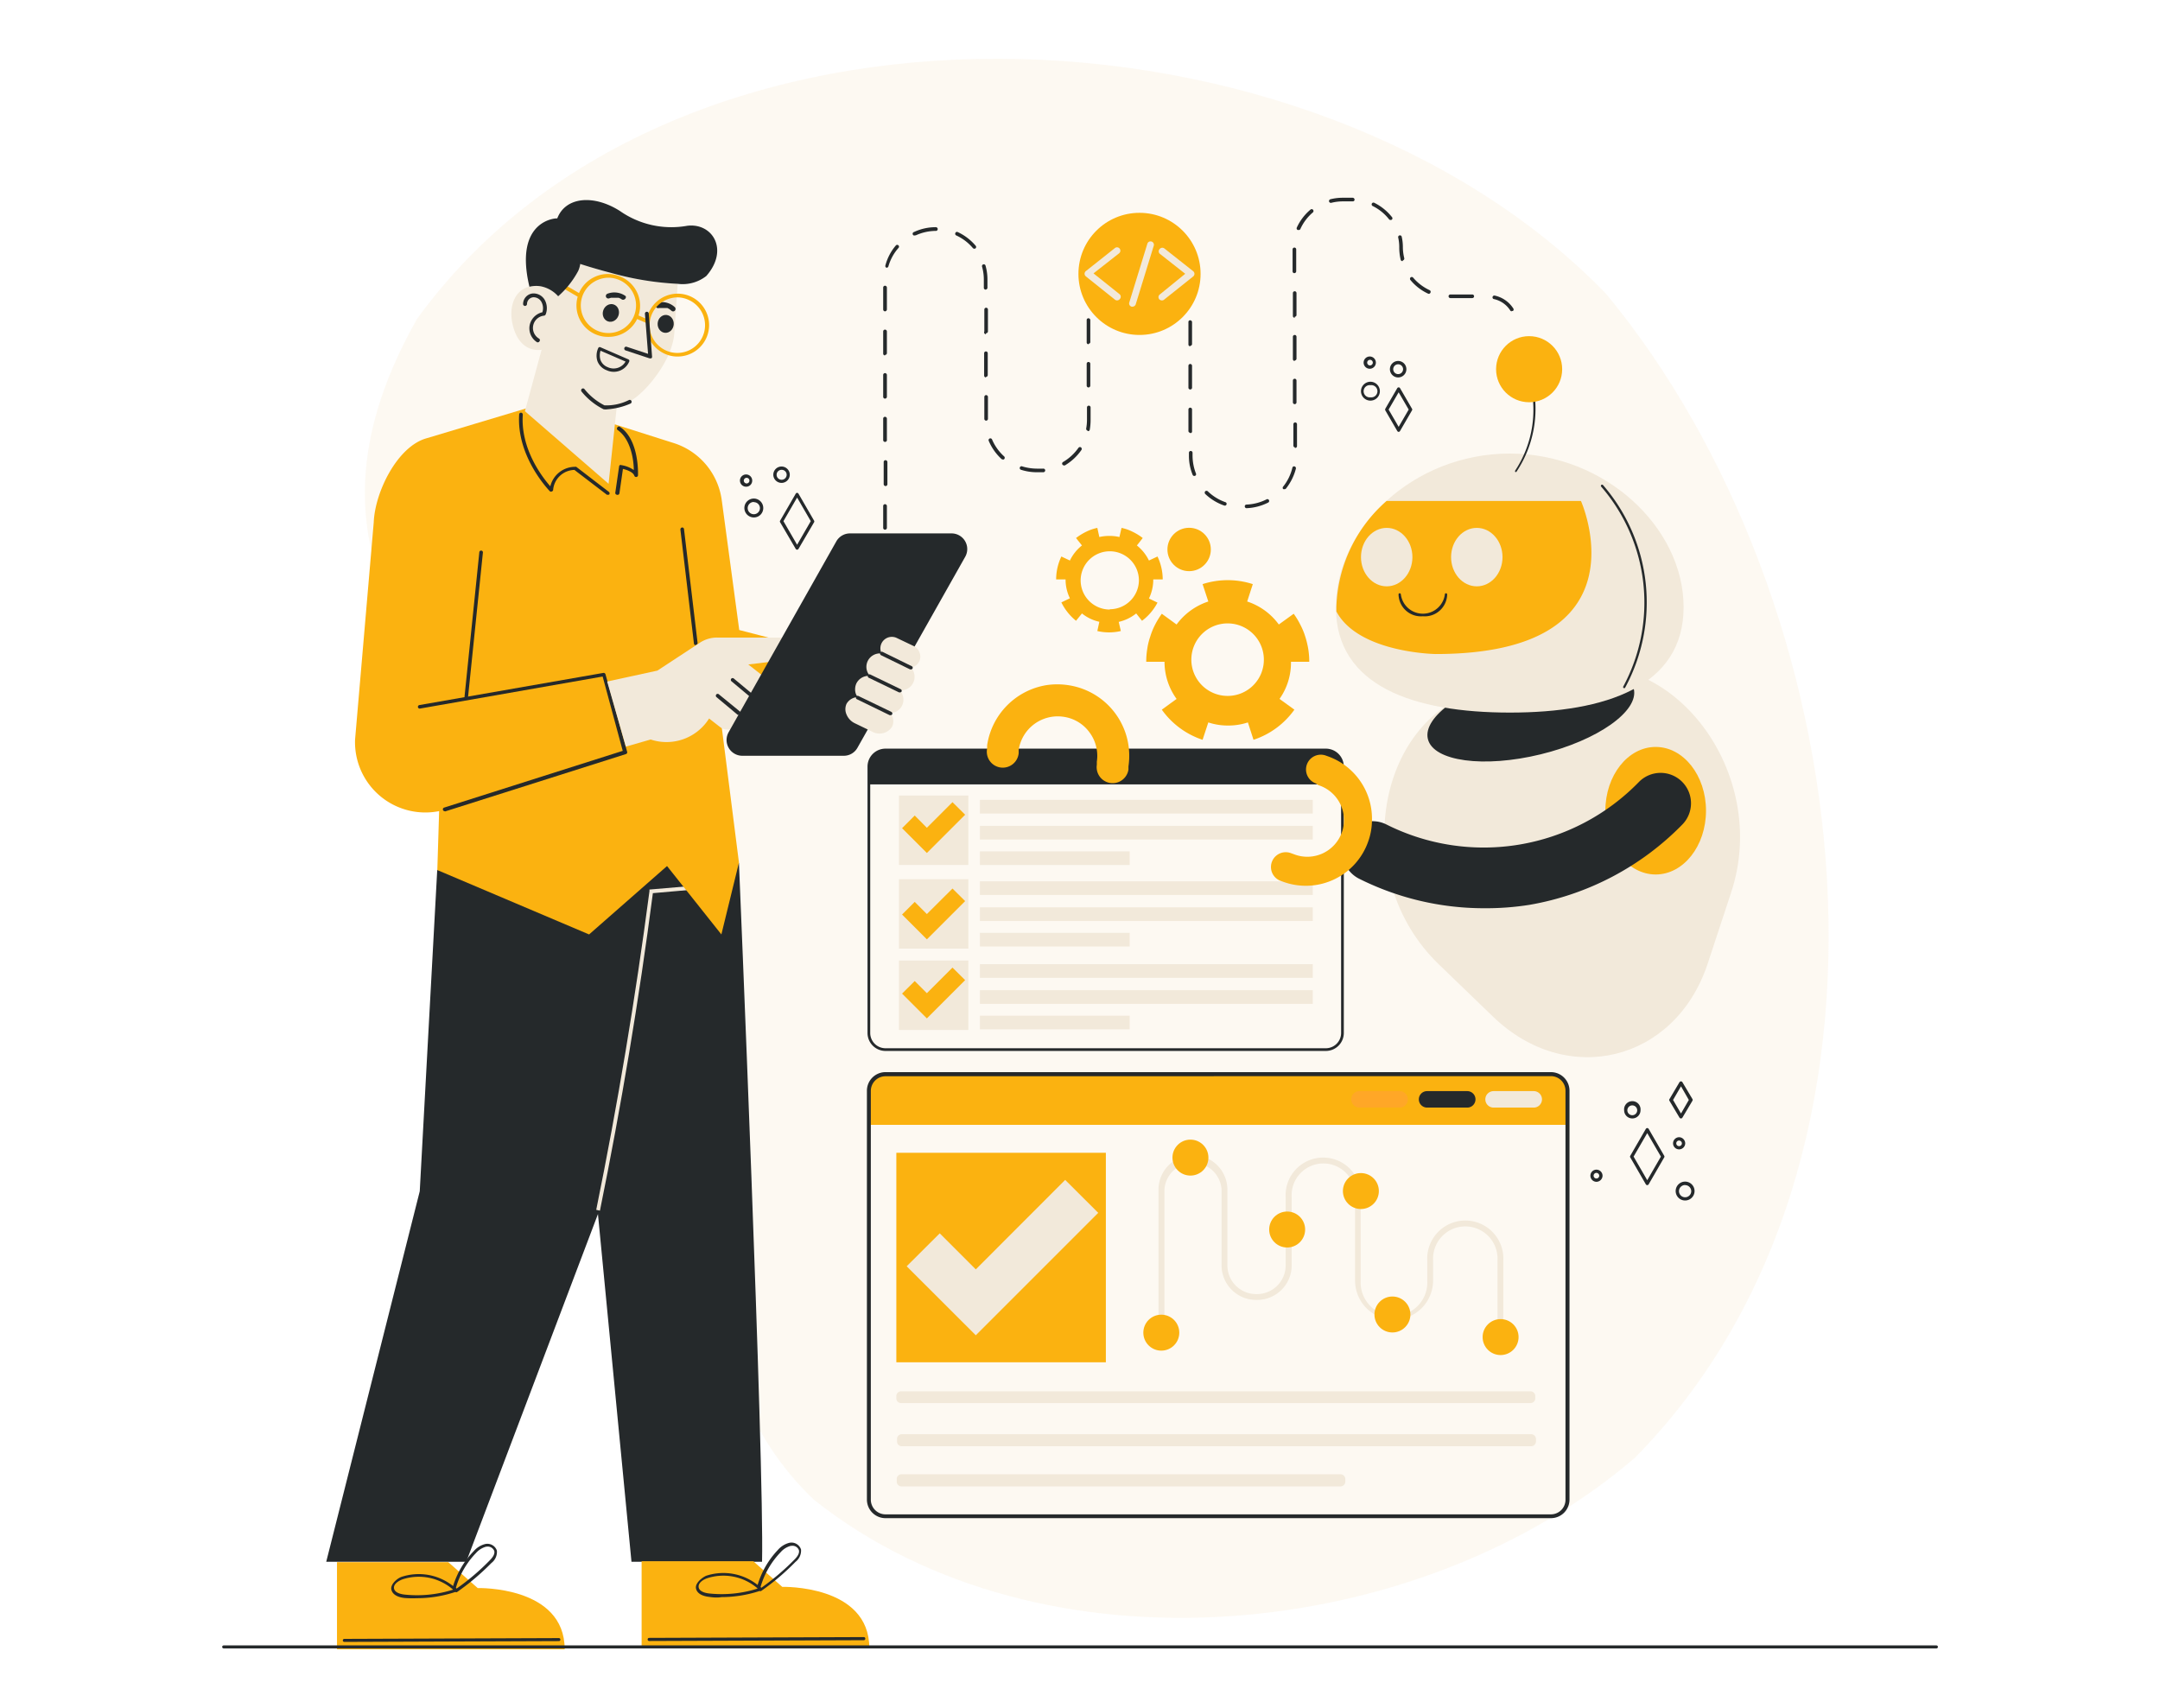 <svg xmlns="http://www.w3.org/2000/svg" id="Layer_1" data-name="Layer 1" viewBox="0 0 215.05 170.06"><defs><style>.cls-1{opacity:0.16;}.cls-2{fill:#f2d9af;}.cls-3{fill:#25292b;}.cls-4{fill:#f2e9da;}.cls-5{fill:#fbb210;}.cls-6{fill:#ffa727;}</style></defs><g class="cls-1"><path class="cls-2" d="M162.78,145.14c-21.48,18.47-59,22.23-81.73,4.2C70,138.88,70.29,122.9,69.2,108.82c-2.13-9.93-4.57-19.73-11.77-27.27-16.69-14-28.32-27.86-15.91-49.8C67.31-3.84,130.75-.9,159.9,29.25,185.18,59.79,192.3,115.2,162.78,145.14Z"></path></g><path class="cls-3" d="M79.36,54.73h0a.16.16,0,0,1-.14-.08L77.67,52a.15.15,0,0,1,0-.16l1.55-2.68a.17.17,0,0,1,.14-.09h0a.17.17,0,0,1,.14.09l1.55,2.68a.15.15,0,0,1,0,.16L79.5,54.65A.16.16,0,0,1,79.36,54.73ZM78,51.89l1.36,2.35,1.36-2.35-1.36-2.35Z"></path><path class="cls-3" d="M75.05,51.52a.94.94,0,1,1,.94-.93A.93.93,0,0,1,75.05,51.52Zm0-1.54a.61.61,0,1,0,.61.61A.6.6,0,0,0,75.05,50Z"></path><path class="cls-3" d="M77.81,48.08a.82.82,0,0,1-.82-.81.82.82,0,0,1,1.64,0A.82.82,0,0,1,77.81,48.08Zm0-1.3a.49.49,0,0,0-.49.49.49.49,0,0,0,1,0A.49.49,0,0,0,77.81,46.78Z"></path><path class="cls-3" d="M74.28,48.46a.61.61,0,1,1,.61-.61A.6.6,0,0,1,74.28,48.46Zm0-.88a.28.28,0,0,0,0,.55.28.28,0,1,0,0-.55Z"></path><path class="cls-3" d="M139.25,43h0a.17.17,0,0,1-.14-.09l-1.19-2.05a.22.22,0,0,1,0-.16l1.19-2.05a.16.16,0,0,1,.14-.08h0a.16.16,0,0,1,.14.08l1.19,2.05a.15.15,0,0,1,0,.16l-1.19,2.05A.17.17,0,0,1,139.25,43Zm-1-2.22,1,1.72,1-1.72-1-1.72Z"></path><path class="cls-3" d="M136.45,39.89a.94.94,0,1,1,.93-.94A.94.94,0,0,1,136.45,39.89Zm0-1.54a.61.61,0,1,0,0,1.21.61.61,0,1,0,0-1.21Z"></path><path class="cls-3" d="M139.21,37.58a.82.82,0,1,1,.81-.82A.82.82,0,0,1,139.21,37.58Zm0-1.31a.49.49,0,1,0,.48.49A.49.49,0,0,0,139.21,36.27Z"></path><path class="cls-3" d="M136.45,36.71a.61.61,0,1,1,0-1.21.61.61,0,0,1,0,1.21Zm0-.88a.28.28,0,1,0,0,.55.28.28,0,0,0,0-.55Z"></path><path class="cls-3" d="M164,118h0a.16.16,0,0,1-.14-.08l-1.55-2.68a.15.15,0,0,1,0-.16l1.55-2.68a.16.16,0,0,1,.14-.08h0a.16.16,0,0,1,.14.08l1.55,2.68a.15.15,0,0,1,0,.16l-1.55,2.68A.16.16,0,0,1,164,118Zm-1.36-2.84,1.36,2.35,1.36-2.35L164,112.82Z"></path><path class="cls-3" d="M167.78,119.53a.94.94,0,1,1,.93-.93A.94.94,0,0,1,167.78,119.53Zm0-1.54a.61.61,0,1,0,.6.61A.61.61,0,0,0,167.78,118Z"></path><path class="cls-3" d="M162.51,111.36a.81.81,0,0,1-.81-.81.82.82,0,1,1,1.63,0A.81.81,0,0,1,162.51,111.36Zm0-1.3a.49.49,0,1,0,.49.49A.49.49,0,0,0,162.51,110.06Z"></path><path class="cls-3" d="M167.17,114.44a.6.6,0,0,1-.6-.6.61.61,0,0,1,.6-.61.62.62,0,0,1,.61.61A.61.61,0,0,1,167.17,114.44Zm0-.88a.28.28,0,1,0,.28.28A.29.29,0,0,0,167.17,113.56Z"></path><path class="cls-3" d="M167.36,111.36h0a.18.18,0,0,1-.15-.08l-1-1.68a.15.15,0,0,1,0-.16l1-1.69a.18.18,0,0,1,.15-.08h0a.16.16,0,0,1,.14.08l1,1.68a.17.17,0,0,1,0,.17l-1,1.68A.16.16,0,0,1,167.36,111.36Zm-.79-1.84.79,1.35.78-1.35-.78-1.36Z"></path><path class="cls-3" d="M158.94,117.67a.61.61,0,0,1-.6-.61.6.6,0,0,1,.6-.6.61.61,0,0,1,.61.6A.62.62,0,0,1,158.94,117.67Zm0-.89a.28.28,0,1,0,.28.28A.29.29,0,0,0,158.94,116.78Z"></path><path class="cls-3" d="M73.57,85.93s2.53,59.74,2.3,69.57h-13L56.21,86.43Z"></path><polygon class="cls-3" points="43.53 86.63 41.79 118.61 32.48 155.5 46.42 155.5 60.45 118.46 66.41 86.27 43.53 86.63"></polygon><path class="cls-4" d="M59.73,120.54l-.37-.08c2.13-10.46,3.91-21.13,5.3-31.73l0-.16,4.44-.38,0,.38L65,88.93C63.63,99.49,61.85,110.12,59.73,120.54Z"></path><path class="cls-5" d="M33.55,155.54H44.63l2.93,2.58s8.66-.24,8.66,6.1H33.55Z"></path><path class="cls-3" d="M34.32,163.48h0l21.32-.08a.14.14,0,0,0,.15-.15.15.15,0,0,0-.15-.15h0l-21.36.08a.15.15,0,0,0,0,.3Z"></path><path class="cls-3" d="M40.3,159.11c-.78-.08-1.25-.39-1.34-.86s.5-1.05,1-1.24a5.49,5.49,0,0,1,5.15.91,8.52,8.52,0,0,1,2.05-3.47,2.22,2.22,0,0,1,1.13-.71,1,1,0,0,1,1.18.65,1.39,1.39,0,0,1-.54,1.23,24.37,24.37,0,0,1-3.43,2.9.18.18,0,0,1-.14,0l-.06,0a12.19,12.19,0,0,1-3.8.61A10.36,10.36,0,0,1,40.3,159.11Zm4.78-.86a5.2,5.2,0,0,0-5-1c-.35.13-.93.45-.85.91s.77.58,1.07.61a11.83,11.83,0,0,0,4.8-.49A.18.18,0,0,1,45.08,158.25ZM48.39,154a2.07,2.07,0,0,0-1,.63,8.26,8.26,0,0,0-2,3.47l.07.07a23,23,0,0,0,3.28-2.79c.26-.26.55-.61.47-.95a.69.69,0,0,0-.69-.44Z"></path><path class="cls-5" d="M63.88,155.45H75L77.88,158s8.67-.24,8.67,6.1H63.88Z"></path><path class="cls-3" d="M64.64,163.39h0L86,163.31a.15.15,0,0,0,.15-.15A.15.15,0,0,0,86,163h0l-21.37.08a.15.15,0,0,0-.15.15A.15.15,0,0,0,64.64,163.39Z"></path><path class="cls-3" d="M70.62,159c-.77-.08-1.25-.39-1.33-.86s.5-1,1-1.24a5.48,5.48,0,0,1,5.14.91,8.63,8.63,0,0,1,2-3.47,2.28,2.28,0,0,1,1.13-.72,1,1,0,0,1,1.19.66,1.41,1.41,0,0,1-.55,1.23,23.73,23.73,0,0,1-3.42,2.9.16.16,0,0,1-.15,0,.1.1,0,0,1,0,0,12.24,12.24,0,0,1-3.8.61C71.46,159.09,71,159.06,70.62,159Zm4.79-.86a5.21,5.21,0,0,0-5-1c-.36.12-.93.45-.85.91s.77.58,1.06.61a11.86,11.86,0,0,0,4.81-.49A.12.12,0,0,1,75.41,158.16Zm3.31-4.22a2,2,0,0,0-1,.63,8.28,8.28,0,0,0-2,3.47l.08.07a24.3,24.3,0,0,0,3.28-2.79c.26-.26.54-.61.46-.95a.67.67,0,0,0-.68-.44Z"></path><path class="cls-5" d="M71.79,71.89l1.78,14-1.75,7.15-5.41-6.81-7.76,6.81L43.54,86.63l.18-5.87a7,7,0,0,1-8.37-7.11L37.21,52c.12-3,2.34-7.54,5.25-8.36l10-3,8.68,1.59L67,44.09a6.94,6.94,0,0,1,4.86,5.73L73.6,62.73l8.13,2.1.3,7.06Z"></path><path class="cls-3" d="M46.42,69.55h0a.19.19,0,0,1-.17-.2L47.72,55a.18.18,0,0,1,.36,0L46.6,69.39A.18.18,0,0,1,46.42,69.55Z"></path><path class="cls-3" d="M44.27,80.77a.19.19,0,0,1-.17-.13.18.18,0,0,1,.12-.23L62,74.76,60,67.36,41.82,70.55a.18.18,0,0,1-.21-.14.18.18,0,0,1,.15-.21L60.07,67a.19.19,0,0,1,.21.13l2.16,7.73a.18.18,0,0,1-.12.22l-18,5.71Z"></path><path class="cls-3" d="M69.27,64.24a.18.18,0,0,1-.18-.16L67.74,52.73a.2.2,0,0,1,.16-.21.18.18,0,0,1,.2.16L69.45,64a.18.18,0,0,1-.16.2Z"></path><path class="cls-3" d="M60.53,49.26a.25.25,0,0,1-.11,0l-3.23-2.47a2.17,2.17,0,0,0-2.12,2,.19.19,0,0,1-.12.14.21.21,0,0,1-.19,0s-3.36-3.39-3.07-7.67a.18.18,0,0,1,.19-.17.19.19,0,0,1,.17.19c-.24,3.46,2,6.3,2.74,7.14a2.54,2.54,0,0,1,2.47-1.94.2.2,0,0,1,.11,0l3.27,2.51a.19.19,0,0,1,0,.26A.21.21,0,0,1,60.53,49.26Z"></path><path class="cls-3" d="M61.41,49.26h0a.18.18,0,0,1-.15-.21l.38-2.62a.19.19,0,0,1,.07-.12.17.17,0,0,1,.14,0,3,3,0,0,1,1.25.49c0-1-.3-3.1-1.63-4a.19.19,0,0,1,0-.25.17.17,0,0,1,.25-.05c1.93,1.28,1.8,4.68,1.8,4.82a.18.18,0,0,1-.16.17.18.18,0,0,1-.2-.11c-.13-.39-.76-.6-1.14-.69l-.35,2.43A.19.19,0,0,1,61.41,49.26Z"></path><path class="cls-4" d="M79.67,65.53l-5.17.63,1.43,1.12a1.21,1.21,0,0,1-.74,2.16h-.11A1.21,1.21,0,0,1,73.56,71a1.23,1.23,0,0,1-.18,1.18,1.21,1.21,0,0,1-1.69.21l-1.09-.85-.15.22a5,5,0,0,1-5.67,1.87l-2.47.71-1.86-6.48,5-1.09L69.67,64a3.1,3.1,0,0,1,1.72-.52h8.28v2.07Z"></path><path class="cls-3" d="M73.56,71.17a.19.19,0,0,1-.12,0L71.32,69.4a.19.19,0,0,1,0-.26.18.18,0,0,1,.26,0l2.12,1.73a.19.19,0,0,1,0,.26A.2.2,0,0,1,73.56,71.17Z"></path><path class="cls-3" d="M75.08,69.62a.19.19,0,0,1-.12,0l-2.15-1.8a.18.18,0,0,1,0-.25.18.18,0,0,1,.26,0l2.15,1.79a.19.19,0,0,1,0,.26A.2.2,0,0,1,75.08,69.62Z"></path><path class="cls-3" d="M96.09,55.45l-10.72,19a1.55,1.55,0,0,1-1.37.8H73.91a1.57,1.57,0,0,1-1.37-2.34l10.72-19a1.56,1.56,0,0,1,1.37-.8h10.1A1.56,1.56,0,0,1,96.09,55.45Z"></path><path class="cls-4" d="M91.52,65.86a1.14,1.14,0,0,1-.83.61A1.39,1.39,0,0,1,91,67a1.37,1.37,0,0,1-.09,1,1.35,1.35,0,0,1-1.34.73,1.29,1.29,0,0,1,.3.5A1.33,1.33,0,0,1,88.66,71a2.09,2.09,0,0,1,.16.29,1.27,1.27,0,0,1,0,1.06,1.48,1.48,0,0,1-2,.49L85.08,72a1.67,1.67,0,0,1-.8-.86,1.3,1.3,0,0,1,0-1.06,1.33,1.33,0,0,1,1.11-.67,1.54,1.54,0,0,1-.2-.38,1.42,1.42,0,0,1,.08-1,1.37,1.37,0,0,1,1.35-.73,1.29,1.29,0,0,1-.3-.5,1.33,1.33,0,0,1,.08-1,1.35,1.35,0,0,1,1.38-.73.56.56,0,0,1-.07-.16,1.14,1.14,0,0,1,1.61-1.37l1.68.8a1.12,1.12,0,0,1,.56.67A1.1,1.1,0,0,1,91.52,65.86Z"></path><path class="cls-3" d="M88.66,71.21l-.08,0-3.25-1.58a.18.18,0,1,1,.16-.32l3.25,1.57a.19.19,0,0,1,.09.24A.2.2,0,0,1,88.66,71.21Z"></path><path class="cls-3" d="M89.59,68.94l-.08,0-3-1.45a.18.18,0,1,1,.16-.32l3,1.45a.18.18,0,0,1,.09.24A.19.19,0,0,1,89.59,68.94Z"></path><path class="cls-3" d="M90.69,66.65l-.08,0-2.89-1.41a.2.2,0,0,1-.09-.25.19.19,0,0,1,.25-.08l2.89,1.42a.17.17,0,0,1,.08.24A.18.18,0,0,1,90.69,66.65Z"></path><path class="cls-4" d="M51.06,32.4c.39,1.6,1.38,2.61,2.86,2.43l-1.66,6.11,8.33,7.23.81-7.63a5.81,5.81,0,0,0,2.28-1.29c1.23-1.06,3.3-3.67,3.46-6.14l.33-4.86a30.47,30.47,0,0,1-6.65-1.09c-1.77-.46-3.06-.89-3.06-.89a2.57,2.57,0,0,1-.2.69,9.1,9.1,0,0,1-2,2.53v0h0l0,0a3.15,3.15,0,0,0-1.77-1,2.87,2.87,0,0,0-1.09.05C51.13,28.94,50.63,30.69,51.06,32.4Z"></path><ellipse class="cls-3" cx="65.94" cy="32.26" rx="0.89" ry="0.8" transform="matrix(0.07, -1, 1, 0.07, 29.4, 95.93)"></ellipse><ellipse class="cls-3" cx="60.82" cy="31.16" rx="0.89" ry="0.8" transform="translate(12.02 79) rotate(-71.56)"></ellipse><path class="cls-3" d="M65.42,30.14a1.89,1.89,0,0,1,1.77.45.25.25,0,0,1,0,.34.24.24,0,0,1-.35,0l-.15-.12-.07-.05h0l0,0-.17-.09-.09,0h-.07l-.18,0h-.34l-.1,0h-.06a.26.26,0,0,1-.32-.14A.24.24,0,0,1,65.42,30.14Z"></path><path class="cls-3" d="M62.21,29.78a.26.26,0,0,1-.35,0h0l0,0-.08-.05-.18-.08h0l-.09,0a1.08,1.08,0,0,0-.19,0h-.41l-.09,0-.18.06a.25.25,0,0,1-.31-.16.25.25,0,0,1,.16-.31,1.92,1.92,0,0,1,1.81.25A.25.25,0,0,1,62.21,29.78Z"></path><path class="cls-3" d="M60.36,36.85a1.57,1.57,0,0,1-.88-.89,1.79,1.79,0,0,1,.09-1.32.16.16,0,0,1,.2-.07l2.79,1.21a.2.2,0,0,1,.09.09.17.17,0,0,1,0,.12,1.67,1.67,0,0,1-2.28.86Zm-.57-1.93a1.53,1.53,0,0,0,0,.94,1.24,1.24,0,0,0,.72.7A1.37,1.37,0,0,0,62.28,36Z"></path><path class="cls-3" d="M53.58,34.08a.17.17,0,0,1-.1,0,1.64,1.64,0,0,1-.74-1.73A1.67,1.67,0,0,1,54,31.09a1.31,1.31,0,0,0-.08-1,.89.89,0,0,0-.85-.49.68.68,0,0,0-.6.66.2.2,0,0,1-.18.2.19.19,0,0,1-.21-.18,1.06,1.06,0,0,1,.95-1.06,1.28,1.28,0,0,1,1.23.69,1.71,1.71,0,0,1,.07,1.39.21.21,0,0,1-.16.13,1.23,1.23,0,0,0-.51,2.28.18.18,0,0,1,.06.26A.19.19,0,0,1,53.58,34.08Z"></path><path class="cls-3" d="M60.51,40.75a1.38,1.38,0,0,1-.42,0A6.68,6.68,0,0,1,57.91,39a.2.2,0,0,1,0-.27.19.19,0,0,1,.27,0,6.07,6.07,0,0,0,2,1.63,5,5,0,0,0,2.44-.53.19.19,0,0,1,.25.1.2.2,0,0,1-.09.25A7,7,0,0,1,60.51,40.75Z"></path><path class="cls-5" d="M60.59,33.54a3.13,3.13,0,1,1,1.18-6,3.14,3.14,0,0,1,1.73,4.08h0A3.15,3.15,0,0,1,60.59,33.54Zm0-5.89a2.84,2.84,0,0,0-1.07.22,2.75,2.75,0,1,0,2.11,0A2.72,2.72,0,0,0,60.59,27.65Z"></path><path class="cls-5" d="M67.46,35.5a3,3,0,0,1-1.17-.23,3.13,3.13,0,1,1,4.08-1.73h0A3.14,3.14,0,0,1,67.46,35.5Zm0-5.89a2.89,2.89,0,0,0-1.08.22,2.76,2.76,0,1,0,2.11,0A2.64,2.64,0,0,0,67.47,29.61Z"></path><rect class="cls-5" x="55.99" y="26.67" width="0.38" height="3.75" transform="translate(3.24 62.73) rotate(-59.79)"></rect><rect class="cls-5" x="63.74" y="31.11" width="0.38" height="1.33" transform="translate(9.55 78.02) rotate(-66.8)"></rect><path class="cls-3" d="M52.71,28.55a2.87,2.87,0,0,1,1.09-.05,3.11,3.11,0,0,1,1.77,1h0a9.1,9.1,0,0,0,2-2.53,2.57,2.57,0,0,0,.2-.69s1.29.43,3.06.89a29.88,29.88,0,0,0,6.65,1.09,3.81,3.81,0,0,0,2.84-.78c2.29-2.61.62-5.31-1.9-5A8.93,8.93,0,0,1,61.71,21c-2.64-1.67-5.42-1.39-6.23.75C55.48,21.7,51.11,21.83,52.71,28.55Z"></path><path class="cls-3" d="M64.73,35.68h-.06l-2.39-.79a.19.19,0,0,1-.12-.24.18.18,0,0,1,.24-.12l2.12.7-.31-4a.19.19,0,1,1,.38,0l.33,4.27a.18.18,0,0,1-.07.17A.19.19,0,0,1,64.73,35.68Z"></path><path class="cls-3" d="M132,104.64H88.16a1.79,1.79,0,0,1-1.79-1.79V76.33a1.79,1.79,0,0,1,1.79-1.79H132a1.79,1.79,0,0,1,1.79,1.79v26.52A1.79,1.79,0,0,1,132,104.64ZM88.16,74.81a1.52,1.52,0,0,0-1.52,1.52v26.52a1.52,1.52,0,0,0,1.52,1.52H132a1.52,1.52,0,0,0,1.52-1.52V76.33A1.52,1.52,0,0,0,132,74.81Z"></path><path class="cls-3" d="M133.64,78.1H86.51V76.33a1.65,1.65,0,0,1,1.65-1.65H132a1.65,1.65,0,0,1,1.65,1.65Z"></path><rect class="cls-4" x="89.5" y="79.21" width="6.91" height="6.91"></rect><rect class="cls-4" x="89.5" y="87.54" width="6.91" height="6.91"></rect><rect class="cls-4" x="89.5" y="95.64" width="6.91" height="6.91"></rect><polygon class="cls-5" points="92.28 84.93 89.81 82.46 91.07 81.2 92.28 82.42 94.83 79.87 96.09 81.12 92.28 84.93"></polygon><polygon class="cls-5" points="92.28 93.53 89.81 91.06 91.07 89.8 92.28 91.01 94.83 88.47 96.09 89.72 92.28 93.53"></polygon><polygon class="cls-5" points="92.28 101.4 89.81 98.93 91.07 97.68 92.28 98.89 94.83 96.34 96.09 97.59 92.28 101.4"></polygon><rect class="cls-4" x="97.56" y="79.64" width="33.14" height="1.36"></rect><rect class="cls-4" x="97.56" y="82.23" width="33.14" height="1.36"></rect><rect class="cls-4" x="97.56" y="84.77" width="14.91" height="1.36"></rect><rect class="cls-4" x="97.56" y="87.75" width="33.14" height="1.36"></rect><rect class="cls-4" x="97.56" y="90.34" width="33.14" height="1.36"></rect><rect class="cls-4" x="97.56" y="92.88" width="14.91" height="1.36"></rect><rect class="cls-4" x="97.56" y="96" width="33.14" height="1.36"></rect><rect class="cls-4" x="97.56" y="98.59" width="33.14" height="1.36"></rect><rect class="cls-4" x="97.56" y="101.13" width="14.91" height="1.36"></rect><path class="cls-4" d="M172.34,88.9,170,96c-3.25,9.72-14,12.34-21.36,5.22L143.23,96c-9-8.69-6.28-24.77,4.62-27.43l7.75-1.89C166.5,64,176.31,77,172.34,88.9Z"></path><ellipse class="cls-3" cx="152.41" cy="71.08" rx="10.55" ry="4.14" transform="translate(-12.51 38.18) rotate(-13.72)"></ellipse><path class="cls-4" d="M167.62,60.45c0,7.89-7.74,10.5-17.29,10.5S133,68.34,133,60.45s7.74-15.29,17.29-15.29S167.62,52.56,167.62,60.45Z"></path><path class="cls-5" d="M142.93,65.12s-7.68-.1-9.88-4.24c0-.14,0-.28,0-.43a14.59,14.59,0,0,1,5-10.57H157.4S164.22,65.12,142.93,65.12Z"></path><ellipse class="cls-4" cx="138.06" cy="55.47" rx="2.56" ry="2.91"></ellipse><ellipse class="cls-4" cx="147.03" cy="55.47" rx="2.56" ry="2.91"></ellipse><path class="cls-3" d="M141.66,61.36a2.23,2.23,0,0,1-2.42-2.17.11.11,0,0,1,.11-.12h0a.12.12,0,0,1,.12.12,2.21,2.21,0,0,0,4.38,0,.11.11,0,0,1,.11-.12h0a.12.12,0,0,1,.12.12A2.23,2.23,0,0,1,141.66,61.36Z"></path><path class="cls-3" d="M161.66,68.51l0,0a.11.11,0,0,1-.05-.15,17.65,17.65,0,0,0-2.19-19.9.12.12,0,0,1,0-.17.13.13,0,0,1,.17,0,17.85,17.85,0,0,1,2.22,20.16A.11.11,0,0,1,161.66,68.51Z"></path><path class="cls-3" d="M150.94,47l-.07,0a.13.13,0,0,1,0-.17,11,11,0,0,0,1.3-9.29.11.11,0,0,1,.08-.14.12.12,0,0,1,.15.07A11.28,11.28,0,0,1,151,46.94.11.11,0,0,1,150.94,47Z"></path><circle class="cls-5" cx="152.24" cy="36.76" r="3.29"></circle><ellipse class="cls-5" cx="164.84" cy="80.72" rx="5.01" ry="6.35"></ellipse><path class="cls-3" d="M147.76,90.43a27.76,27.76,0,0,1-12.45-2.94,3,3,0,1,1,2.72-5.4,21.56,21.56,0,0,0,25.13-4.22,3,3,0,1,1,4.34,4.22,27.91,27.91,0,0,1-15.21,8A27.5,27.5,0,0,1,147.76,90.43Z"></path><path class="cls-5" d="M104.17,68.22a7.24,7.24,0,0,1,2.18,0,7.11,7.11,0,0,1,6,8.09l0,.31a1.59,1.59,0,1,1-3.15-.47l0-.31a3.9,3.9,0,0,0-.73-2.92,3.85,3.85,0,0,0-2.58-1.55,3.93,3.93,0,0,0-4.47,3.3l0,.32a1.59,1.59,0,1,1-3.14-.47l0-.32A7.13,7.13,0,0,1,104.17,68.22Z"></path><path class="cls-5" d="M136.59,81.81a6.26,6.26,0,0,1-.38,2,6.58,6.58,0,0,1-8.42,4l-.28-.1a1.47,1.47,0,0,1,1-2.77l.28.1a3.65,3.65,0,1,0,2.45-6.87L131,78a1.47,1.47,0,0,1,1-2.77l.28.1A6.6,6.6,0,0,1,136.59,81.81Z"></path><rect class="cls-5" x="89.24" y="114.78" width="20.86" height="20.86"></rect><path class="cls-5" d="M156.06,112H86.51v-3.4A1.65,1.65,0,0,1,88.16,107h66.25a1.65,1.65,0,0,1,1.65,1.65V112Z"></path><path class="cls-3" d="M154.41,151.16H88.16a1.85,1.85,0,0,1-1.85-1.85V108.6a1.85,1.85,0,0,1,1.85-1.85h66.25a1.85,1.85,0,0,1,1.85,1.85v40.71A1.85,1.85,0,0,1,154.41,151.16Zm-66.25-44a1.46,1.46,0,0,0-1.46,1.45v40.71a1.46,1.46,0,0,0,1.46,1.46h66.25a1.45,1.45,0,0,0,1.45-1.46V108.6a1.45,1.45,0,0,0-1.45-1.45Z"></path><path class="cls-4" d="M153.52,109.46a.83.83,0,0,1-.24.58.81.81,0,0,1-.58.24h-4a.82.82,0,0,1-.82-.82.81.81,0,0,1,.24-.58.83.83,0,0,1,.58-.24h4A.82.82,0,0,1,153.52,109.46Z"></path><path class="cls-3" d="M146.9,109.46a.83.83,0,0,1-.24.58.81.81,0,0,1-.58.24h-4a.82.82,0,0,1-.82-.82.82.82,0,0,1,.82-.82h4A.82.82,0,0,1,146.9,109.46Z"></path><path class="cls-6" d="M140.17,109.46a.79.79,0,0,1-.25.58.78.78,0,0,1-.57.24h-4a.82.82,0,0,1-.82-.82.82.82,0,0,1,.82-.82h4A.82.82,0,0,1,140.17,109.46Z"></path><polygon class="cls-4" points="97.15 132.95 90.27 126.08 93.56 122.8 97.15 126.39 106.05 117.48 109.34 120.76 97.15 132.95"></polygon><path class="cls-4" d="M152.38,139.7H89.71a.47.47,0,0,1-.47-.47V139a.47.47,0,0,1,.47-.47h62.67a.47.47,0,0,1,.47.47v.26A.47.47,0,0,1,152.38,139.7Z"></path><path class="cls-4" d="M152.45,144H89.78a.47.47,0,0,1-.47-.47v-.26a.47.47,0,0,1,.47-.47h62.67a.48.48,0,0,1,.47.47v.26A.48.48,0,0,1,152.45,144Z"></path><path class="cls-4" d="M133.47,148H89.75a.48.48,0,0,1-.47-.47v-.27a.47.47,0,0,1,.47-.47h43.72a.48.48,0,0,1,.47.47v.27A.48.48,0,0,1,133.47,148Z"></path><path class="cls-4" d="M138.8,131.4a3.9,3.9,0,0,1-3.89-3.9v-8.32a3.16,3.16,0,1,0-6.31,0V126a3.44,3.44,0,0,1-3.43,3.43h-.12a3.44,3.44,0,0,1-3.43-3.43v-7.54a2.85,2.85,0,0,0-5.69,0v14.12a.3.3,0,0,1-.59,0V118.45a3.43,3.43,0,0,1,6.86,0V126a2.86,2.86,0,0,0,2.85,2.85h.12A2.86,2.86,0,0,0,128,126v-6.81a3.74,3.74,0,1,1,7.47,0v8.32a3.32,3.32,0,1,0,6.63,0v-2a3.79,3.79,0,1,1,7.57,0v8.19a.29.29,0,0,1-.58,0V125.5a3.21,3.21,0,1,0-6.41,0v2A3.91,3.91,0,0,1,138.8,131.4Z"></path><circle class="cls-5" cx="118.52" cy="115.26" r="1.79"></circle><circle class="cls-5" cx="128.15" cy="122.42" r="1.79"></circle><circle class="cls-5" cx="135.49" cy="118.59" r="1.79"></circle><circle class="cls-5" cx="138.63" cy="130.88" r="1.79"></circle><circle class="cls-5" cx="149.4" cy="133.13" r="1.79"></circle><circle class="cls-5" cx="115.62" cy="132.69" r="1.79"></circle><path class="cls-3" d="M88.11,52.74a.18.18,0,0,1-.18-.18V50.38a.18.18,0,0,1,.18-.18.19.19,0,0,1,.19.18v2.18A.19.19,0,0,1,88.11,52.74Zm36-2.14a.18.18,0,0,1-.18-.18.17.17,0,0,1,.17-.18,4.88,4.88,0,0,0,2-.52.17.17,0,0,1,.24.08.18.18,0,0,1-.08.24,5.25,5.25,0,0,1-2.17.56Zm-2.15-.26h-.06a5.22,5.22,0,0,1-1.91-1.16.2.2,0,0,1,0-.26.19.19,0,0,1,.26,0A4.85,4.85,0,0,0,122,50a.17.17,0,0,1,.11.23A.17.17,0,0,1,121.91,50.34Zm5.91-1.64a.21.21,0,0,1-.11,0,.18.18,0,0,1,0-.26,4.8,4.8,0,0,0,.91-1.87.17.17,0,0,1,.22-.13.19.19,0,0,1,.13.22,5.31,5.31,0,0,1-1,2A.21.21,0,0,1,127.82,48.7Zm-39.71-.31a.18.18,0,0,1-.18-.18V46a.18.18,0,0,1,.18-.18.19.19,0,0,1,.19.18v2.18A.19.19,0,0,1,88.11,48.39Zm30.75-1a.18.18,0,0,1-.17-.11,5,5,0,0,1-.37-1.92v-.28a.18.18,0,0,1,.36,0v.28a5,5,0,0,0,.34,1.79.17.17,0,0,1-.1.23Zm-15.51-.37h-.17a5.13,5.13,0,0,1-1.56-.24.18.18,0,1,1,.11-.34,5.1,5.1,0,0,0,1.45.22h.17l.46,0a.18.18,0,0,1,.2.16.19.19,0,0,1-.17.2Zm2.53-.68a.19.19,0,0,1-.16-.09.18.18,0,0,1,.07-.25,4.91,4.91,0,0,0,1.53-1.41.19.19,0,0,1,.25-.05.2.2,0,0,1,.05.26A5.3,5.3,0,0,1,106,46.35Zm-6.08-.62a.21.21,0,0,1-.12,0,5.21,5.21,0,0,1-1.29-1.82.18.18,0,0,1,.09-.24.18.18,0,0,1,.24.1,4.82,4.82,0,0,0,1.21,1.69.19.19,0,0,1,0,.26A.2.2,0,0,1,99.8,45.76Zm29.1-1.17a.18.18,0,0,1-.18-.18V42.24a.18.18,0,1,1,.36,0v2.17A.18.18,0,0,1,128.9,44.59ZM88.11,44a.18.18,0,0,1-.18-.18V41.68a.18.18,0,0,1,.18-.18.19.19,0,0,1,.19.18v2.18A.19.19,0,0,1,88.11,44Zm30.39-.91a.18.18,0,0,1-.18-.18V40.77a.18.18,0,0,1,.36,0V43A.18.18,0,0,1,118.5,43.13Zm-10.21-.21h0a.19.19,0,0,1-.15-.21,4.89,4.89,0,0,0,.08-.85V40.57a.18.18,0,1,1,.36,0v1.29a5.59,5.59,0,0,1-.08.91A.17.17,0,0,1,108.29,42.92Zm-10.13-1A.18.18,0,0,1,98,41.7V39.52a.18.18,0,0,1,.36,0V41.7A.18.18,0,0,1,98.16,41.88Zm30.74-1.64a.18.18,0,0,1-.18-.18V37.89a.18.18,0,1,1,.36,0v2.17A.18.18,0,0,1,128.9,40.24Zm-40.79-.55a.18.18,0,0,1-.18-.18V37.33a.18.18,0,0,1,.18-.18.19.19,0,0,1,.19.18v2.18A.19.19,0,0,1,88.11,39.69Zm30.39-.91a.18.18,0,0,1-.18-.18V36.42a.18.18,0,0,1,.36,0V38.6A.18.18,0,0,1,118.5,38.78Zm-10.13-.2a.19.19,0,0,1-.18-.19V36.22a.18.18,0,1,1,.36,0v2.17A.19.19,0,0,1,108.37,38.58Zm-10.21-1a.19.19,0,0,1-.18-.19V35.17a.18.18,0,0,1,.36,0v2.17A.19.19,0,0,1,98.16,37.53Zm30.74-1.64a.18.18,0,0,1-.18-.18V33.53a.18.18,0,0,1,.36,0v2.18A.18.18,0,0,1,128.9,35.89Zm-40.79-.55a.18.18,0,0,1-.18-.18V33a.18.18,0,0,1,.18-.18.19.19,0,0,1,.19.18v2.18A.19.19,0,0,1,88.11,35.34Zm30.39-.91a.18.18,0,0,1-.18-.18V32.08a.17.17,0,0,1,.17-.19.19.19,0,0,1,.19.17v2.19A.18.18,0,0,1,118.5,34.43Zm-10.13-.2a.19.19,0,0,1-.18-.19V32.29c0-.15,0-.29,0-.44a.17.17,0,0,1,.19-.16.19.19,0,0,1,.17.19c0,.14,0,.27,0,.41V34A.19.19,0,0,1,108.37,34.23Zm-10.21-1A.19.19,0,0,1,98,33V30.82a.18.18,0,1,1,.36,0V33A.19.19,0,0,1,98.16,33.18Zm30.74-1.64a.18.18,0,0,1-.18-.18V29.18a.18.18,0,0,1,.36,0v2.18A.18.18,0,0,1,128.9,31.54ZM88.11,31a.19.19,0,0,1-.18-.19V28.63a.18.18,0,0,1,.18-.18.19.19,0,0,1,.19.18V30.8A.2.2,0,0,1,88.11,31Zm62.4,0a.18.18,0,0,1-.15-.09,2.58,2.58,0,0,0-1.62-1.13.17.17,0,0,1-.14-.21.18.18,0,0,1,.21-.14,2.94,2.94,0,0,1,1.86,1.29.18.18,0,0,1-.06.25A.17.17,0,0,1,150.51,30.94Zm-32.57-.77a.19.19,0,0,1-.16-.1,4.89,4.89,0,0,0-1.33-1.6.18.18,0,0,1,0-.25.18.18,0,0,1,.25,0,5.15,5.15,0,0,1,1.43,1.72.19.19,0,0,1-.07.25ZM109,30l-.09,0a.18.18,0,0,1-.07-.25,5.19,5.19,0,0,1,1.5-1.66.18.18,0,1,1,.21.29,5,5,0,0,0-1.4,1.55A.16.16,0,0,1,109,30Zm37.58-.32h-2.18a.18.18,0,1,1,0-.36h2.18a.18.18,0,0,1,0,.36Zm-4.29-.43h-.08a5,5,0,0,1-1.78-1.36.19.19,0,0,1,0-.26.18.18,0,0,1,.25,0,4.85,4.85,0,0,0,1.65,1.26.18.18,0,0,1,.09.24A.18.18,0,0,1,142.32,29.24Zm-44.16-.41a.19.19,0,0,1-.18-.19v-.81a4.74,4.74,0,0,0-.18-1.3.19.19,0,0,1,.13-.22.18.18,0,0,1,.22.13,5,5,0,0,1,.19,1.39v.81A.19.19,0,0,1,98.16,28.83Zm16.46-1.25h-.05a4.4,4.4,0,0,0-1.09-.13h-.09a4.5,4.5,0,0,0-.9.09.19.19,0,0,1-.21-.15.17.17,0,0,1,.14-.21,5.31,5.31,0,0,1,1-.09h.09a5.2,5.2,0,0,1,1.18.13.19.19,0,0,1,.13.22A.18.18,0,0,1,114.62,27.58Zm14.28-.39a.18.18,0,0,1-.18-.18V24.83a.18.18,0,0,1,.36,0V27A.18.18,0,0,1,128.9,27.19Zm-40.6-.54h0a.18.18,0,0,1-.12-.23,5,5,0,0,1,1.05-2,.18.18,0,0,1,.25,0,.18.18,0,0,1,0,.26,4.71,4.71,0,0,0-1,1.83A.17.17,0,0,1,88.3,26.65ZM139.63,26a.18.18,0,0,1-.18-.14,5.3,5.3,0,0,1-.14-1.19,4.5,4.5,0,0,0-.1-1,.18.18,0,1,1,.35-.07,4.54,4.54,0,0,1,.11,1,4.63,4.63,0,0,0,.14,1.11.19.19,0,0,1-.14.22ZM97,24.76a.17.17,0,0,1-.14-.06,4.76,4.76,0,0,0-1.66-1.26.18.18,0,0,1-.08-.25.17.17,0,0,1,.24-.08,5.19,5.19,0,0,1,1.77,1.35.18.18,0,0,1,0,.26A.15.15,0,0,1,97,24.76ZM91,23.45A.18.18,0,0,1,91,23.1a5.1,5.1,0,0,1,2.18-.48.19.19,0,0,1,.18.19.18.18,0,0,1-.18.18,4.88,4.88,0,0,0-2,.44Zm38.28-.55-.08,0a.18.18,0,0,1-.09-.24,5.13,5.13,0,0,1,1.35-1.78.18.18,0,0,1,.26,0,.19.19,0,0,1,0,.26,4.72,4.72,0,0,0-1.25,1.65A.17.17,0,0,1,129.32,22.9Zm9.15-1a.17.17,0,0,1-.14-.07,4.75,4.75,0,0,0-1.61-1.31.18.18,0,1,1,.16-.32,5.16,5.16,0,0,1,1.74,1.41.18.18,0,0,1,0,.25A.15.15,0,0,1,138.47,21.9Zm-5.93-1.7a.19.19,0,0,1-.18-.14.19.19,0,0,1,.13-.22,5,5,0,0,1,1.22-.15h1a.19.19,0,0,1,.19.18.17.17,0,0,1-.17.18h-1a4.79,4.79,0,0,0-1.13.14Z"></path><circle class="cls-5" cx="113.45" cy="27.27" r="6.08"></circle><path class="cls-4" d="M111.22,29.91a.35.35,0,0,1-.21-.07l-2.9-2.32a.35.35,0,0,1-.13-.26.35.35,0,0,1,.13-.27L111,24.7a.33.33,0,0,1,.42.52l-2.55,2,2.58,2.06a.33.33,0,0,1,.06.47A.36.36,0,0,1,111.22,29.91Z"></path><path class="cls-4" d="M115.67,29.91a.35.35,0,0,1-.26-.12.33.33,0,0,1,.06-.47L118,27.26l-2.54-2a.33.33,0,0,1,0-.47.34.34,0,0,1,.47-.05L118.79,27a.35.35,0,0,1,.13.27.35.35,0,0,1-.13.26l-2.91,2.32A.31.31,0,0,1,115.67,29.91Z"></path><path class="cls-4" d="M112.8,30.53a.39.39,0,0,1-.15,0,.33.33,0,0,1-.22-.41l1.8-5.85a.33.33,0,0,1,.42-.22.33.33,0,0,1,.22.41l-1.8,5.85A.35.35,0,0,1,112.8,30.53Z"></path><path class="cls-5" d="M114.82,57.69h.94a5.32,5.32,0,0,0-.52-2.28l-.85.4a4.38,4.38,0,0,0-1.2-1.5l.58-.74a5.39,5.39,0,0,0-1-.62,4.44,4.44,0,0,0-1.11-.39l-.21.91a4.35,4.35,0,0,0-1-.11,4.44,4.44,0,0,0-1,.11l-.2-.91a4.51,4.51,0,0,0-1.12.39,5.74,5.74,0,0,0-1,.62l.59.74a4.27,4.27,0,0,0-1.2,1.5l-.85-.4a5.32,5.32,0,0,0-.52,2.28h.94a4.22,4.22,0,0,0,.43,1.88l-.85.41a5.43,5.43,0,0,0,1.46,1.83l.59-.73a4.22,4.22,0,0,0,1.73.83l-.2.92a5.14,5.14,0,0,0,2.34,0l-.21-.91a4.34,4.34,0,0,0,1.74-.84l.58.73A5.34,5.34,0,0,0,115.24,60l-.85-.41A4.36,4.36,0,0,0,114.82,57.69Zm-4.33,3a2.9,2.9,0,1,1,2.9-2.9A2.9,2.9,0,0,1,110.49,60.66Z"></path><path class="cls-5" d="M128.53,65.89h1.82a7.68,7.68,0,0,0-.1-1.27,8.62,8.62,0,0,0-.3-1.24,6.82,6.82,0,0,0-.49-1.18,7.53,7.53,0,0,0-.66-1.09l-1.48,1.07a6.34,6.34,0,0,0-3.15-2.29l.56-1.73a8.12,8.12,0,0,0-5,0l.57,1.73a6.41,6.41,0,0,0-3.16,2.29l-1.47-1.07A8.6,8.6,0,0,0,115,62.2a7.12,7.12,0,0,0-.48,1.18,6.59,6.59,0,0,0-.3,1.24,7.68,7.68,0,0,0-.1,1.27h1.82a6.31,6.31,0,0,0,1.2,3.7l-1.47,1.07a8.12,8.12,0,0,0,4.06,3l.57-1.73a6.21,6.21,0,0,0,1.94.31,6.27,6.27,0,0,0,2-.31l.56,1.73a8.1,8.1,0,0,0,4.07-3l-1.48-1.07A6.25,6.25,0,0,0,128.53,65.89Zm-6.31,3.4a3.61,3.61,0,1,1,3.61-3.6A3.6,3.6,0,0,1,122.22,69.29Z"></path><circle class="cls-5" cx="118.39" cy="54.71" r="2.16"></circle><path class="cls-3" d="M192.79,164.13H22.27a.15.15,0,0,1,0-.3H192.79a.15.15,0,0,1,0,.3Z"></path></svg>